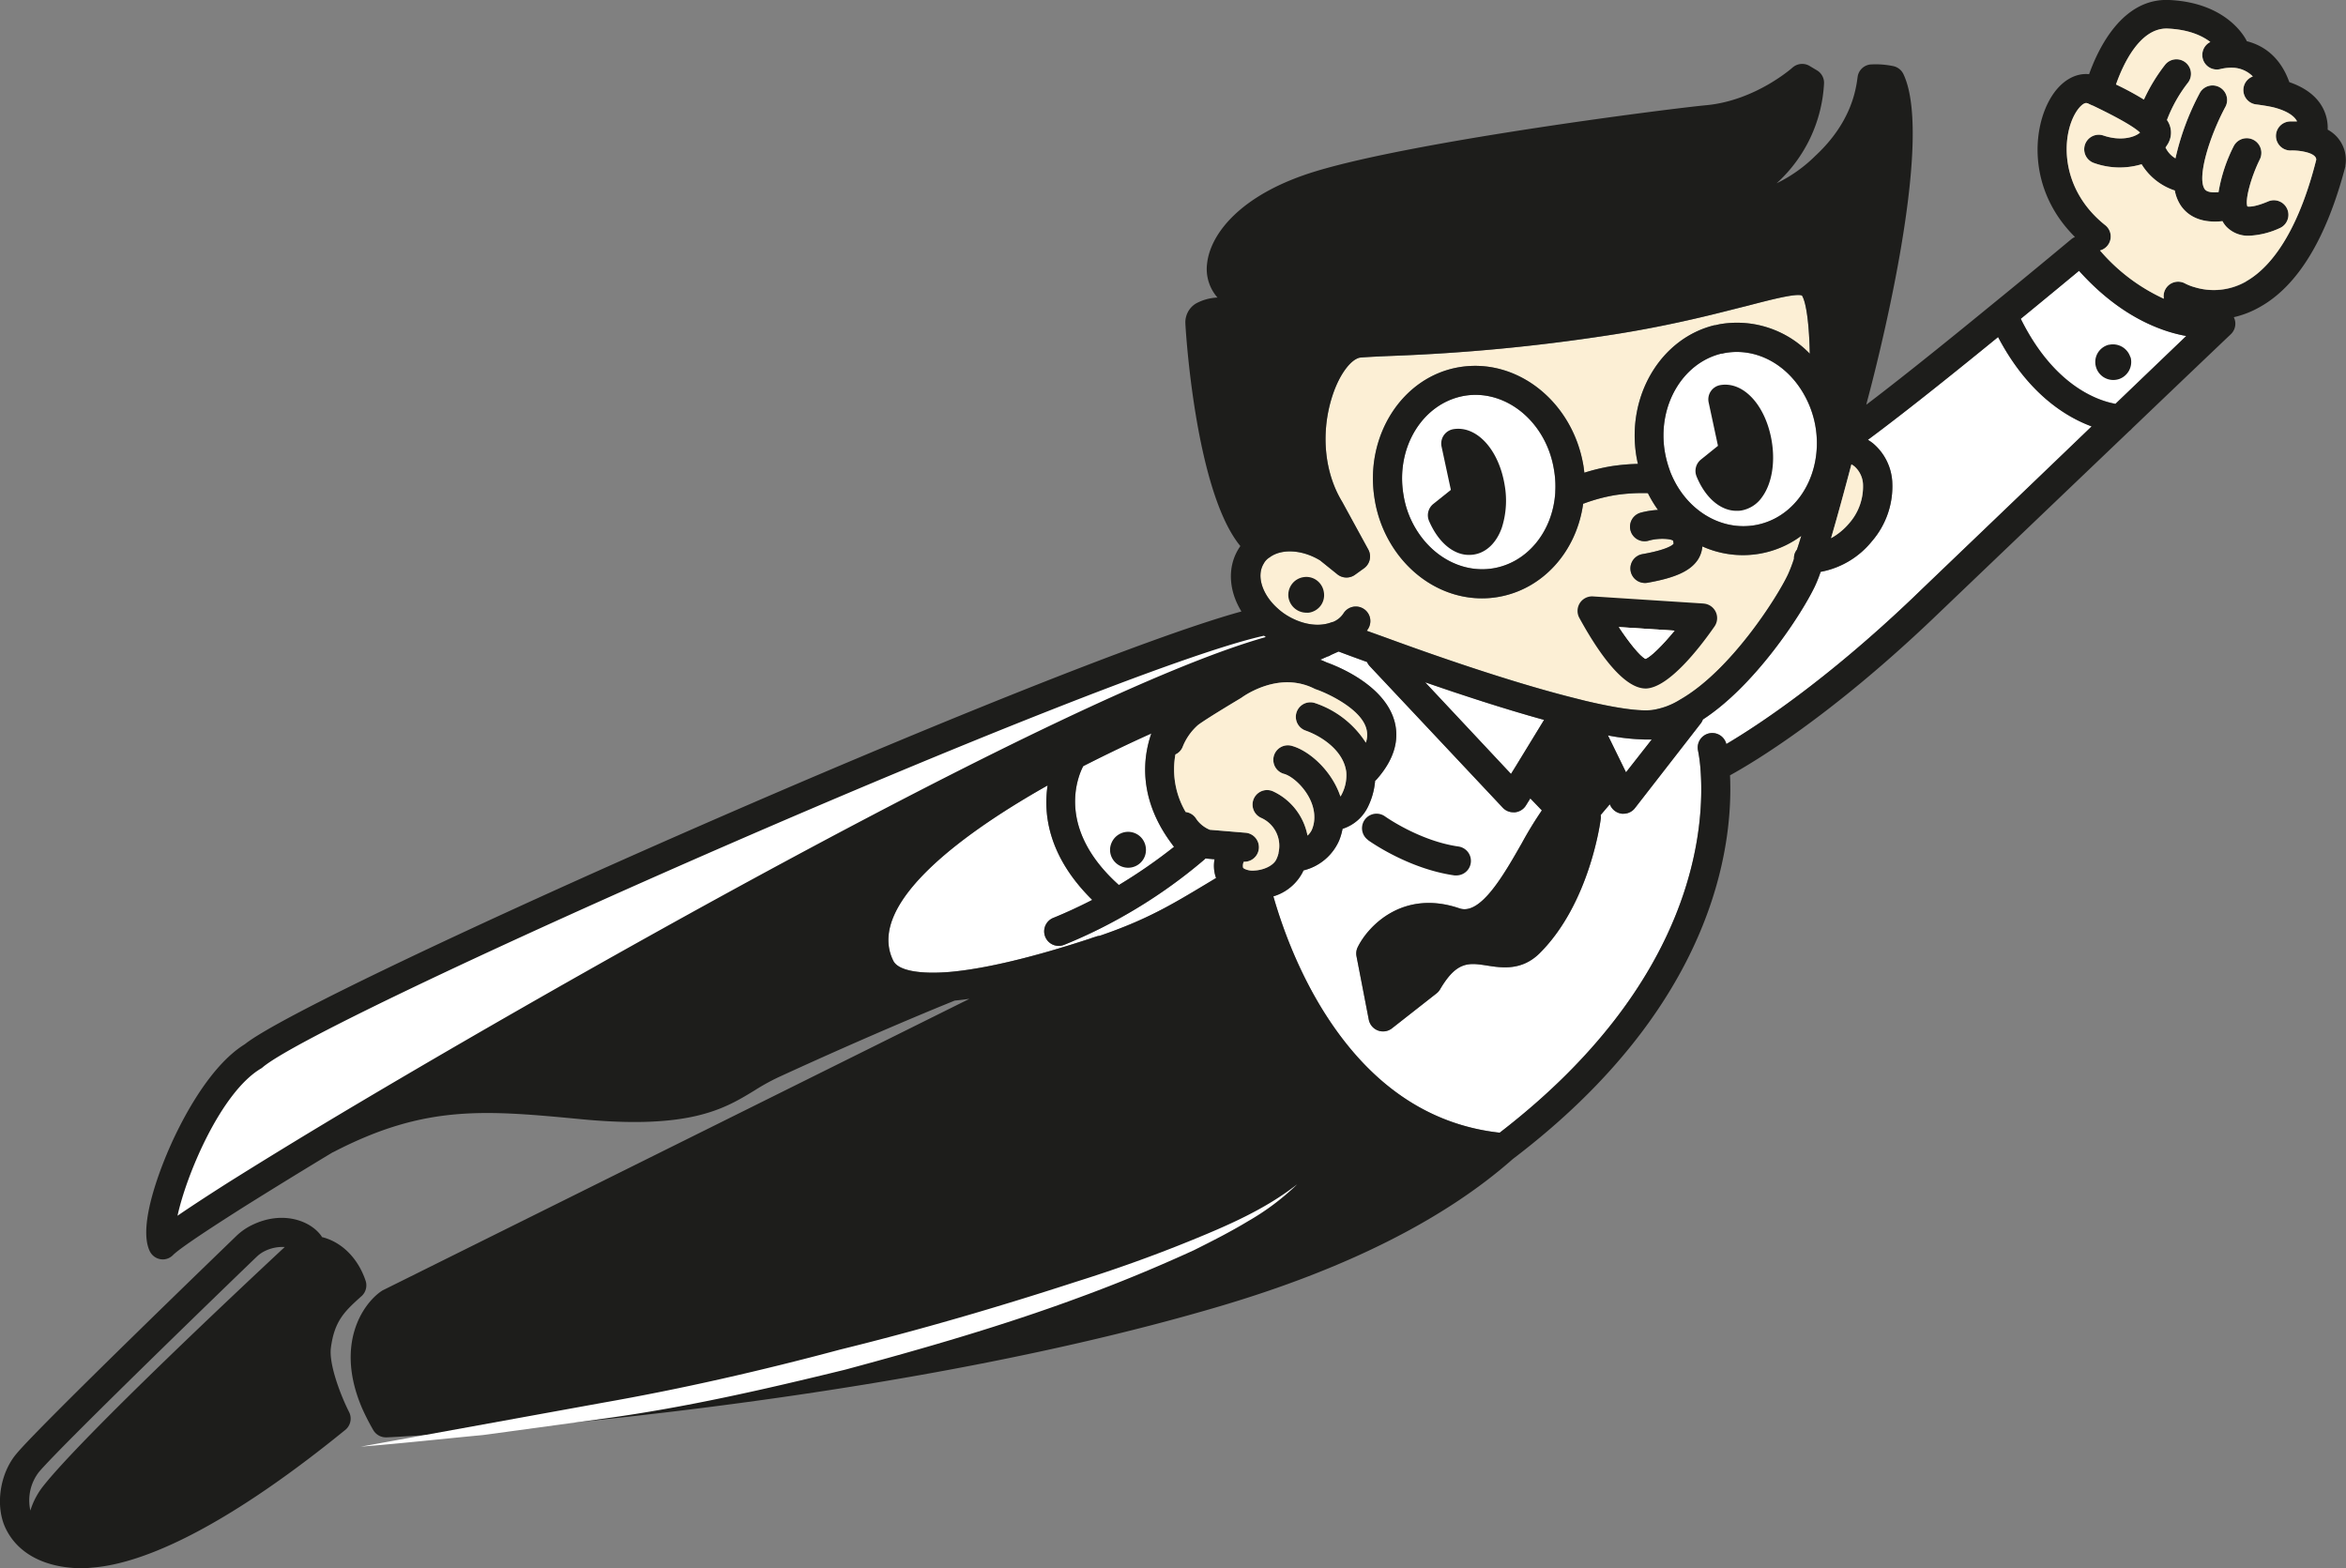 <?xml version="1.0" encoding="UTF-8"?> <svg xmlns="http://www.w3.org/2000/svg" viewBox="0 0 537.61 359.4"><rect x="0" y="0" width="537.61" height="359.4" fill="#808080" stroke="none"/><defs><style>.cls-1{fill:#fff;}.cls-2{fill:#fcefd5;}.cls-3{fill:#1d1d1b;}</style></defs><title>IconeFichier 14</title><g id="Calque_2" data-name="Calque 2"><g id="Calque_1-2" data-name="Calque 1"><path class="cls-1" d="M377.07,151c-1.27-.7-3.66-3.62-6.09-7.3l12.76.82C381,147.85,378.37,150.46,377.07,151Z"></path><path class="cls-1" d="M256.4,202.82c-14.5-13-9.37-24.95-8.17-27.24,5.89-3,11.35-5.58,15.61-7.49-2.79,8.07-1.45,16.58,4,24.34.42.6.82,1.15,1.2,1.64A121.26,121.26,0,0,1,256.4,202.82Z"></path><path class="cls-1" d="M217.74,222.73c-7.19.6-12-.35-13.05-2.59C198,206.51,223.27,189.46,240.07,180c-1,6.58.14,16.3,10.23,26.23-3,1.54-6,2.93-8.93,4.12a3.33,3.33,0,0,0,2.49,6.18,114.94,114.94,0,0,0,13.76-6.68,117.4,117.4,0,0,0,18.44-12.92l.16-.18.18,0,1.93.17a8.13,8.13,0,0,0,.16,3.72c.05.19.12.38.19.57l-1.88,1.13c-8.31,5-14,8.42-24.78,12.11a2.88,2.88,0,0,0-.75.16l-.41.13c-.3.09-.62.19-.92.31C240.83,218.06,227.88,221.82,217.74,222.73Z"></path><path class="cls-1" d="M347.32,175.65h0l-1.06,1.71-19.67-21c8.17,2.84,18.09,6.09,27.25,8.62Z"></path><path class="cls-1" d="M372.62,177l-.05-.1v0l-4.09-8.35a50.3,50.3,0,0,0,8.64.94c.49,0,.95,0,1.39,0Z"></path><path class="cls-1" d="M382.66,107.86a24.91,24.91,0,0,1-1.17-4.39c-1.71-10.39,4-20.23,12.91-22.42l.21,0a8.13,8.13,0,0,1,.88-.19c7.12-1.16,14.21,2.71,18.09,9.87a22.54,22.54,0,0,1,2.75,11.65c-.35,9.28-6.24,16.7-14.33,18S385.94,116.54,382.66,107.86Z"></path><path class="cls-1" d="M356.4,112.79h0c-.54,9-6.41,16.17-14.28,17.46-6.86,1.12-13.84-2.51-17.8-9.27a21.51,21.51,0,0,1-2.72-7.64c-1.81-10.89,4.48-21,14-22.64a15.15,15.15,0,0,1,2.5-.21c8.59,0,16.4,7.2,18,17.17A22.11,22.11,0,0,1,356.4,112.79Z"></path><path class="cls-1" d="M484.78,92.52c-3.59-.63-13.92-3.76-21.7-19.49,5.71-4.67,10.56-8.69,13.35-11,5.74,6.39,12.09,10.9,18.89,13.39A34,34,0,0,0,501,77Z"></path><path class="cls-1" d="M438.36,137c-20,19.07-35.69,29.33-42.75,33.51a3.33,3.33,0,0,0-6.49,1.49,35.65,35.65,0,0,1,.55,4.06c1.11,13.65-1.2,49-46,83.52-13.86-1.53-25.76-8.48-35.39-20.72-9-11.42-14-24.8-16.47-33.44a11.16,11.16,0,0,0,6.65-5.42c.09-.18.17-.36.25-.53a12,12,0,0,0,8.18-6.88,14.48,14.48,0,0,0,.77-2.65,9.73,9.73,0,0,0,5.71-4.83,16.48,16.48,0,0,0,1.75-6.17,2.5,2.5,0,0,0,.34-.31c3.9-4.41,5.29-8.88,4.12-13.27-2.27-8.49-13.44-12.8-15.56-13.55-.48-.23-1-.44-1.46-.63l1.73-.76c.13,0,.28-.08.4-.14a1.75,1.75,0,0,0,.25-.16l1.81-.81c1.31.5,3.58,1.34,6.52,2.4a3.52,3.52,0,0,0,.61.94l30.54,32.5a3.3,3.3,0,0,0,2.43,1h.34a3.34,3.34,0,0,0,2.5-1.58l1-1.6,2.64,2.75a86.26,86.26,0,0,0-4.61,7.55c-4,7-9.39,16.57-14.26,14.9-12.82-4.39-20.86,3.89-23.32,8.88a3.33,3.33,0,0,0-.28,2.11l2.81,14.51a3.34,3.34,0,0,0,2.11,2.49,3.31,3.31,0,0,0,3.21-.5l10.2-8a3.22,3.22,0,0,0,.82-.94c3.83-6.52,6.6-6.09,10.8-5.44,3.36.53,8,1.24,12.12-2.93,11.29-11.33,13.78-29.79,13.88-30.57a2.86,2.86,0,0,0,0-1l2.09-2.46.15.31a3.35,3.35,0,0,0,2.65,1.85l.34,0a3.31,3.31,0,0,0,2.63-1.29l15.08-19.41a3.35,3.35,0,0,0,.48-.89c11.89-7.73,22.48-23.89,25.64-30.46a33.33,33.33,0,0,0,1.35-3.38,19.7,19.7,0,0,0,11.74-7,19.21,19.21,0,0,0,4.66-13.81,12.47,12.47,0,0,0-4.38-8.62,12.07,12.07,0,0,0-1.19-.83c9.21-6.81,22.15-17.27,29.83-23.55,6.83,13,15.55,18.31,21.44,20.48C462.08,114.3,442.61,132.9,438.36,137Z"></path><path class="cls-1" d="M58.07,242c-12,7.14-23.75,37.07-20.71,43.26,1.71-1.69,7.68-5.72,16.73-11.48,5.79-3.64,12.83-8,20.81-12.78,67.44-40.67,203.22-116.27,228.18-113.77l2.77-1.26c-3.71,1.3-8.47.66-12.79-2a17.16,17.16,0,0,1-2.51-1.89C257.88,148.1,72.6,229.73,58.07,242"></path><path class="cls-2" d="M385,160.34a16.45,16.45,0,0,1-6.38,2.37c-1.92.24-6.15.07-15.32-2.1l-3.49-.88c-14.63-3.73-32.59-10.06-42-13.52l-4.59-1.65c.13-.2.27-.4.39-.61a3.33,3.33,0,0,0-5.73-3.39,5.15,5.15,0,0,1-2.48,2l-.08,0-.1,0a3.13,3.13,0,0,1-.32.15l0,0h-.05c-2.88,1-6.6.37-9.95-1.69a13.88,13.88,0,0,1-2.06-1.55c-3.6-3.17-5-7.53-3.22-10.35a.47.47,0,0,0,.05-.1,3.73,3.73,0,0,1,1.18-1.23l.15-.1c2.74-2,7.45-1.73,11.5.73l4,3.22a3.33,3.33,0,0,0,4,.09l2.07-1.49a3.33,3.33,0,0,0,1-4.28L307.58,115l-.08-.13c-3.91-6.51-4.81-15.23-2.42-23.34,1.54-5.22,4-8.44,5.83-9.32a2.61,2.61,0,0,1,.76-.26c1.9-.16,4.36-.27,7.48-.4a429.35,429.35,0,0,0,49-4.65c10.39-1.56,18.76-3.48,24.15-4.79,2.95-.72,5.6-1.41,8-2,5.51-1.44,11.2-2.92,12.64-2.39,1.1,1.78,1.68,7.38,1.79,13.34a23.18,23.18,0,0,0-20.15-6.84c-.55.08-1.07.21-1.49.31l-.19,0h0c-12.31,3-20.17,16.17-17.91,30,.1.59.22,1.18.36,1.78a47.11,47.11,0,0,0-6.28.56,45.34,45.34,0,0,0-6,1.46c-.07-.6-.14-1.19-.24-1.77C360.31,92,347.67,82,334.51,84.13s-21.89,15.8-19.49,30.3a28.47,28.47,0,0,0,3.56,9.94c4.69,8,12.68,12.75,21,12.75a21.82,21.82,0,0,0,3.59-.29c10.29-1.69,18.11-10.35,19.63-21.43l.14,0a38.67,38.67,0,0,1,7.1-1.92,41.65,41.65,0,0,1,7.47-.47h.12a27.3,27.3,0,0,0,2.32,3.85,19,19,0,0,0-4,.64,3.33,3.33,0,0,0,1.84,6.41c2.37-.69,5.16-.43,5.62,0a3.56,3.56,0,0,1,.11.69c0,.08-.9,1.29-7.14,2.39a3.33,3.33,0,0,0,.58,6.61,2.84,2.84,0,0,0,.58-.05c6.42-1.13,9.88-2.73,11.57-5.33a6.51,6.51,0,0,0,1-3,22.64,22.64,0,0,0,9.29,2,22.9,22.9,0,0,0,3.67-.3,22.44,22.44,0,0,0,9.72-4.13c-.33,1.11-.66,2.17-1,3.16a3.39,3.39,0,0,0-.57,1.1,3.45,3.45,0,0,0-.11,1,34,34,0,0,1-1.37,3.59C407.21,137,396.53,153.78,385,160.34Z"></path><path class="cls-3" d="M403.85,113.84c2.16-3,3-7.76,2.15-12.8-1.38-8.13-6.42-13.64-11.7-12.8a3.32,3.32,0,0,0-2.74,4l2.13,9.93-3.91,3.15a3.34,3.34,0,0,0-1,3.85c2,4.92,5.51,7.89,9.13,7.89A6.06,6.06,0,0,0,399,117,7.35,7.35,0,0,0,403.85,113.84Z"></path><path class="cls-3" d="M333.07,98.35a3.34,3.34,0,0,0-2.72,4l2.13,9.92-4,3.2a3.32,3.32,0,0,0-1,3.92c2.12,4.91,5.57,7.78,9.15,7.78a7.52,7.52,0,0,0,1.15-.09c2.83-.45,5.15-2.69,6.37-6.12a20.46,20.46,0,0,0,.66-9.78C343.47,103,338.4,97.5,333.07,98.35Z"></path><path class="cls-3" d="M390.38,138.31l-25.32-1.63a3.33,3.33,0,0,0-3.14,4.92c7.29,13.3,12.23,16.18,15.17,16.18h.19c5.1-.26,12-9,15.62-14.22a3.34,3.34,0,0,0-2.52-5.24ZM377.07,151c-1.27-.7-3.66-3.62-6.09-7.3l12.76.82C381,147.85,378.37,150.46,377.07,151Z"></path><path class="cls-3" d="M301.75,133a4,4,0,0,0-3.05-.73,4.09,4.09,0,0,0-2.61,1.54,4.14,4.14,0,0,0-.82,3.1,1.84,1.84,0,0,0,.05.25,4.16,4.16,0,0,0,4.1,3.25,3.85,3.85,0,0,0,.48,0,4.13,4.13,0,0,0,2.83-1.73,4.07,4.07,0,0,0,.64-3A4.12,4.12,0,0,0,301.75,133Z"></path><path class="cls-3" d="M488.15,81.72A4.18,4.18,0,0,0,483.37,79l-.12,0a4.16,4.16,0,0,0-2.62,2.05,4.06,4.06,0,0,0-.3,3.09,4.11,4.11,0,0,0,3.95,2.94,4.17,4.17,0,0,0,1-.12l.35-.1a4.15,4.15,0,0,0,2.65-4.86A2,2,0,0,0,488.15,81.72Z"></path><path class="cls-3" d="M259.84,190.85a4.07,4.07,0,0,0-3.12.2,4.15,4.15,0,0,0-2.05,2.23,4,4,0,0,0,.13,3.27,4.16,4.16,0,0,0,2.37,2.08,4.22,4.22,0,0,0,1.36.23,4.09,4.09,0,0,0,3.86-2.75,4.22,4.22,0,0,0-.2-3.18A4.05,4.05,0,0,0,259.84,190.85Z"></path><path class="cls-3" d="M533.41,29.71a9.82,9.82,0,0,0-1-4.76q-2.05-4.14-7.79-6.13c-2.2-6.17-6.34-8.53-9.78-9.39l0-.1C514.65,9,510.67.65,497.14,0c-10.74-.5-16.26,11-18.4,17-3.16-.32-6.35,1.52-8.61,5.13-4.53,7.24-5.46,21.44,5.37,32.18a3.43,3.43,0,0,0-.82.49c-.08.06-8,6.69-18,14.83-6,4.91-18.87,15.43-29,23.12.08-.36.13-.56.13-.56,1.64-6.06,15.78-59.63,8.38-75.2a3.34,3.34,0,0,0-2.34-1.84,19.64,19.64,0,0,0-5.28-.37,3.32,3.32,0,0,0-2.88,2.86c-.38,2.84-1.38,10.36-9.69,18.08A33.2,33.2,0,0,1,407.14,42,33.21,33.21,0,0,0,418,19a3.32,3.32,0,0,0-1.58-2.85l-1.67-1a3.33,3.33,0,0,0-4,.36c-.09.07-8.43,7.5-19.63,8.59-8.08.75-66.11,8.09-89.37,15.08-17.37,5.21-24.37,14.36-25.13,21.2A9.89,9.89,0,0,0,279,68.19a11.23,11.23,0,0,0-5,1.4,5.06,5.06,0,0,0-2.36,4.5c0,.41,2.12,38.33,12.6,51.05-.15.23-.31.46-.45.7-2.57,4.23-2.19,9.6.7,14.29-43.74,12-212.91,86.76-228.38,99.17-8.35,5.15-14.73,18-17.1,23.36-1.84,4.14-7.61,18.11-4.68,24.09a3.34,3.34,0,0,0,2.43,1.82,3.64,3.64,0,0,0,.56.05,3.29,3.29,0,0,0,2.33-1c1-1,4.6-3.66,16.18-11,6.64-4.16,13.5-8.38,20.39-12.53l.2-.08c21.06-10.93,34.7-9.63,57.31-7.47,24.57,2.27,32.35-2.47,39.21-6.66a50.32,50.32,0,0,1,5.29-2.94c22.27-10.24,37.89-16.56,40.57-17.64,1.1-.1,2.22-.24,3.36-.4L87.81,295.65a2.22,2.22,0,0,0-.39.23c-4.28,2.9-10.72,12.24-4.43,26.87a54,54,0,0,0,2.56,5,3.35,3.35,0,0,0,2.88,1.65h.16c1.07,0,107.6-5.45,190.8-30,28.92-8.53,51.56-19.9,67.28-33.78,46.17-35.08,50.53-71.71,49.78-87.94,5.7-3.14,23.1-13.6,46.51-35.9,4.59-4.39,26.93-25.74,45-43a3.36,3.36,0,0,0,.64-.61c12.54-12,22.63-21.59,22.63-21.59a3.33,3.33,0,0,0,.67-3.89h0A21.73,21.73,0,0,0,518,70.28c8.61-4.87,15.16-15.68,19.47-32.15l0-.15A7.9,7.9,0,0,0,533.41,29.71ZM313,170.2a22.09,22.09,0,0,0-11.6-9.06,3.33,3.33,0,0,0-2.23,6.28c3.94,1.4,8.75,4.74,9.34,9.5a9.43,9.43,0,0,1-1.08,5.19,2.3,2.3,0,0,1-.26.42C305.2,176.59,300,172,296,170.92a3.33,3.33,0,0,0-1.75,6.43c2.45.66,7.07,5.1,6.94,10.11a7.08,7.08,0,0,1-.56,2.68,4.14,4.14,0,0,1-1,1.35,14.09,14.09,0,0,0-7.88-10.13,3.33,3.33,0,1,0-2.77,6.06,7,7,0,0,1,4,8l0,.12a6.83,6.83,0,0,1-.54,1.49c-.66,1.31-2.78,2.37-5,2.47h0a4.29,4.29,0,0,1-2.21-.37c-.33-.17-.37-.29-.38-.35a2.35,2.35,0,0,1,.16-1.29h.16a3.33,3.33,0,0,0,.25-6.65l-8.18-.68a7.2,7.2,0,0,1-2.91-2.22c-.26-.4-.42-.61-.42-.61a3.3,3.3,0,0,0-2.2-1.24,19.3,19.3,0,0,1-2.35-13.19,3.24,3.24,0,0,0,1.62-1.64,13.08,13.08,0,0,1,3.6-5.14c2.45-1.79,9.58-6,9.65-6.06l.3-.19a19.17,19.17,0,0,1,2.68-1.57c3.45-1.68,8.67-3.14,14-.47a2.47,2.47,0,0,0,.42.17c2.6.89,10.27,4.45,11.48,9A5.38,5.38,0,0,1,313,170.2ZM256.4,202.82c-14.5-13-9.37-24.95-8.17-27.24,5.89-3,11.35-5.58,15.61-7.49-2.79,8.07-1.45,16.58,4,24.34.42.6.82,1.15,1.2,1.64A121.26,121.26,0,0,1,256.4,202.82Zm-38.66,19.91c-7.19.6-12-.35-13.05-2.59C198,206.51,223.27,189.46,240.07,180c-1,6.58.14,16.3,10.23,26.23-3,1.54-6,2.93-8.93,4.12a3.33,3.33,0,0,0,2.49,6.18,114.94,114.94,0,0,0,13.76-6.68,117.4,117.4,0,0,0,18.44-12.92l.16-.18.18,0,1.93.17a8.13,8.13,0,0,0,.16,3.72c.05.19.12.38.19.57l-1.88,1.13c-8.31,5-14,8.42-24.78,12.11a2.88,2.88,0,0,0-.75.16l-.41.13c-.3.09-.62.19-.92.31C240.83,218.06,227.88,221.82,217.74,222.73Zm129.58-47.08h0l-1.06,1.71-19.67-21c8.17,2.84,18.09,6.09,27.25,8.62Zm25.3,1.33-.05-.1v0l-4.09-8.35a50.3,50.3,0,0,0,8.64.94c.49,0,.95,0,1.39,0ZM385,160.34a16.45,16.45,0,0,1-6.38,2.37c-1.92.24-6.15.07-15.32-2.1l-3.49-.88c-14.63-3.73-32.59-10.06-42-13.52l-4.59-1.65c.13-.2.27-.4.39-.61a3.33,3.33,0,0,0-5.73-3.39,5.15,5.15,0,0,1-2.48,2l-.08,0-.1,0a3.13,3.13,0,0,1-.32.15l0,0h-.05c-2.88,1-6.6.37-9.95-1.69a13.88,13.88,0,0,1-2.06-1.55c-3.6-3.17-5-7.53-3.22-10.35a.47.47,0,0,0,.05-.1,3.73,3.73,0,0,1,1.18-1.23l.15-.1c2.74-2,7.45-1.73,11.5.73l4,3.22a3.33,3.33,0,0,0,4,.09l2.07-1.49a3.33,3.33,0,0,0,1-4.28L307.58,115l-.08-.13c-3.91-6.51-4.81-15.23-2.42-23.34,1.54-5.22,4-8.44,5.83-9.32a2.61,2.61,0,0,1,.76-.26c1.9-.16,4.36-.27,7.48-.4a429.35,429.35,0,0,0,49-4.65c10.39-1.56,18.76-3.48,24.15-4.79,2.95-.72,5.6-1.41,8-2,5.51-1.44,11.2-2.92,12.64-2.39,1.1,1.78,1.68,7.38,1.79,13.34a23.18,23.18,0,0,0-20.15-6.84c-.55.08-1.07.21-1.49.31l-.19,0h0c-12.31,3-20.17,16.17-17.91,30,.1.59.22,1.18.36,1.78a47.11,47.11,0,0,0-6.28.56,45.34,45.34,0,0,0-6,1.46c-.07-.6-.14-1.19-.24-1.77C360.31,92,347.67,82,334.51,84.13s-21.89,15.8-19.49,30.3a28.47,28.47,0,0,0,3.56,9.94c4.69,8,12.68,12.75,21,12.75a21.82,21.82,0,0,0,3.59-.29c10.29-1.69,18.11-10.35,19.63-21.43l.14,0a38.67,38.67,0,0,1,7.1-1.92,41.65,41.65,0,0,1,7.47-.47h.12a27.3,27.3,0,0,0,2.32,3.85,19,19,0,0,0-4,.64,3.33,3.33,0,0,0,1.84,6.41c2.37-.69,5.16-.43,5.62,0a3.56,3.56,0,0,1,.11.69c0,.08-.9,1.29-7.14,2.39a3.33,3.33,0,0,0,.58,6.61,2.84,2.84,0,0,0,.58-.05c6.42-1.13,9.88-2.73,11.57-5.33a6.51,6.51,0,0,0,1-3,22.64,22.64,0,0,0,9.29,2,22.9,22.9,0,0,0,3.67-.3,22.44,22.44,0,0,0,9.72-4.13c-.33,1.11-.66,2.17-1,3.16a3.39,3.39,0,0,0-.57,1.1,3.45,3.45,0,0,0-.11,1,34,34,0,0,1-1.37,3.59C407.21,137,396.53,153.78,385,160.34Zm-2.32-52.48a24.91,24.91,0,0,1-1.17-4.39c-1.71-10.39,4-20.23,12.91-22.42l.21,0a8.13,8.13,0,0,1,.88-.19c7.12-1.16,14.21,2.71,18.09,9.87a22.54,22.54,0,0,1,2.75,11.65c-.35,9.28-6.24,16.7-14.33,18S385.94,116.54,382.66,107.86Zm-26.26,4.93h0c-.54,9-6.41,16.17-14.28,17.46-6.86,1.12-13.84-2.51-17.8-9.27a21.51,21.51,0,0,1-2.72-7.64c-1.81-10.89,4.48-21,14-22.64a15.15,15.15,0,0,1,2.5-.21c8.59,0,16.4,7.2,18,17.17A22.11,22.11,0,0,1,356.4,112.79Zm67.87-6.37a5,5,0,0,1,.7.47,5.85,5.85,0,0,1,1.95,4.07,12.72,12.72,0,0,1-3.14,8.92,14.75,14.75,0,0,1-4.18,3.45C421.1,118.24,422.73,112.22,424.27,106.42ZM52.3,271c-5.39,3.43-9.07,5.86-11.62,7.61,2.07-9.55,10-28.31,19.1-33.72a2.75,2.75,0,0,0,.44-.32c14.23-12,193.38-90.95,229.44-98.88.13.11.27.2.41.3-46.8,13.23-171.73,85-216.89,112.18C66.13,262.42,59.11,266.73,52.3,271ZM438.36,137c-20,19.07-35.69,29.33-42.75,33.51a3.33,3.33,0,0,0-6.49,1.49,35.65,35.65,0,0,1,.55,4.06c1.11,13.65-1.2,49-46,83.52-13.86-1.53-25.76-8.48-35.39-20.72-9-11.42-14-24.8-16.47-33.44a11.16,11.16,0,0,0,6.65-5.42c.09-.18.17-.36.25-.53a12,12,0,0,0,8.18-6.88,14.48,14.48,0,0,0,.77-2.65,9.73,9.73,0,0,0,5.71-4.83,16.48,16.48,0,0,0,1.75-6.17,2.5,2.5,0,0,0,.34-.31c3.9-4.41,5.29-8.88,4.12-13.27-2.27-8.49-13.44-12.8-15.56-13.55-.48-.23-1-.44-1.46-.63l1.73-.76c.13,0,.28-.08.4-.14a1.75,1.75,0,0,0,.25-.16l1.81-.81c1.31.5,3.58,1.34,6.52,2.4a3.52,3.52,0,0,0,.61.94l30.54,32.5a3.3,3.3,0,0,0,2.43,1h.34a3.34,3.34,0,0,0,2.5-1.58l1-1.6,2.64,2.75a86.26,86.26,0,0,0-4.61,7.55c-4,7-9.39,16.57-14.26,14.9-12.82-4.39-20.86,3.89-23.32,8.88a3.33,3.33,0,0,0-.28,2.11l2.81,14.51a3.34,3.34,0,0,0,2.11,2.49,3.31,3.31,0,0,0,3.21-.5l10.2-8a3.22,3.22,0,0,0,.82-.94c3.83-6.52,6.6-6.09,10.8-5.44,3.36.53,8,1.24,12.12-2.93,11.29-11.33,13.78-29.79,13.88-30.57a2.86,2.86,0,0,0,0-1l2.09-2.46.15.31a3.35,3.35,0,0,0,2.65,1.85l.34,0a3.31,3.31,0,0,0,2.63-1.29l15.08-19.41a3.35,3.35,0,0,0,.48-.89c11.89-7.73,22.48-23.89,25.64-30.46a33.33,33.33,0,0,0,1.35-3.38,19.7,19.7,0,0,0,11.74-7,19.21,19.21,0,0,0,4.66-13.81,12.47,12.47,0,0,0-4.38-8.62,12.07,12.07,0,0,0-1.19-.83c9.21-6.81,22.15-17.27,29.83-23.55,6.83,13,15.55,18.31,21.44,20.48C462.08,114.3,442.61,132.9,438.36,137Zm46.42-44.44c-3.59-.63-13.92-3.76-21.7-19.49,5.71-4.67,10.56-8.69,13.35-11,5.74,6.39,12.09,10.9,18.89,13.39A34,34,0,0,0,501,77Zm29.92-28A14.92,14.92,0,0,1,503,65.84,11.82,11.82,0,0,1,500.8,65a3.33,3.33,0,0,0-4.54,1.22,3.23,3.23,0,0,0-.38,2.24,42.62,42.62,0,0,1-14.64-11.06,3.31,3.31,0,0,0,1.19-5.8C472,43.29,472.3,31.21,475.77,25.66c.74-1.18,1.85-2.29,2.53-2l.1,0,.42.21.65.3h.06c6.89,3.3,9.77,5.16,10.88,6.22-1.43,1.22-4.66,1.94-8.38.67a3.33,3.33,0,0,0-2.16,6.3,17.45,17.45,0,0,0,10.9.28,14.07,14.07,0,0,0,7.54,6h.06a9.36,9.36,0,0,0,1.41,3.51c1.19,1.73,3.48,3.63,7.79,3.63a15.2,15.2,0,0,0,1.73-.1,6.12,6.12,0,0,0,.89,1.26,6.88,6.88,0,0,0,5.25,2.08,18.7,18.7,0,0,0,6.94-1.72,3.33,3.33,0,0,0-2.6-6.14c-3.13,1.33-4.44,1.22-4.76,1.16-.6-1.36.76-6.59,2.84-10.79a3.33,3.33,0,0,0-6-3,36.31,36.31,0,0,0-3.46,10.51c-1.23.11-2.65.06-3.17-.7-1.79-2.6,1-11.91,4.82-19a3.34,3.34,0,0,0-5.88-3.15,59.26,59.26,0,0,0-5.64,15.1,5.71,5.71,0,0,1-2.28-2.5,9.94,9.94,0,0,0,.71-1.11,1.42,1.42,0,0,0,.08-.18,5,5,0,0,0-.46-5,32.73,32.73,0,0,1,4.76-8.48,3.33,3.33,0,0,0-5.17-4.2,40.75,40.75,0,0,0-4.87,8,68,68,0,0,0-6.4-3.46c1.56-4.44,5.45-13.11,11.9-12.81,4.92.23,7.94,1.71,9.72,3.07a3.33,3.33,0,0,0,2.37,6.19,10.44,10.44,0,0,1,2.75-.29,6.75,6.75,0,0,1,4.62,2,3.32,3.32,0,0,0,.75,6.41c1.52.19,2.87.42,3.94.66,2.83.72,4.71,1.82,5.42,3.18,0,0,0,0,0,.06-.48,0-1,0-1.48,0a3.33,3.33,0,0,0,0,6.66h0a13,13,0,0,1,3.73.42c.83.22,2.2.74,2.17,1.7C527.17,51,521.55,60.61,514.7,64.49Z"></path><path class="cls-3" d="M75.83,308.86c.81-6.2,3.21-8.38,6.85-11.68l.18-.15a3.34,3.34,0,0,0,.92-3.53c-1.75-5.21-5.52-8.9-10-10a2.91,2.91,0,0,0-.17-.3c-2.66-3.65-9.11-5.76-15.83-2.47a13.84,13.84,0,0,0-3.55,2.45c-1.83,1.77-45,43.42-50.41,49.92-3.9,4.56-5,12.15-2.47,17.27,2.67,5.45,8.42,8.65,16.2,9,.51,0,1,0,1.51,0a18,18,0,0,0,2.08-.12h0c9.66-.73,27.55-6.8,58-31.57A3.34,3.34,0,0,0,80,323.6C78.13,319.93,75.32,312.68,75.83,308.86ZM8.9,337.37c5.24-6.26,49.51-49,50-49.43a7.17,7.17,0,0,1,1.86-1.27,9.06,9.06,0,0,1,4.49-.89c-8.71,8.11-45.83,42.87-55.19,54.59a17.22,17.22,0,0,0-3.1,5.8A10.61,10.61,0,0,1,8.9,337.37Z"></path><path class="cls-3" d="M313.5,192.53c.37.27,9.23,6.59,19.83,8.09a3.71,3.71,0,0,0,.47,0,3.33,3.33,0,0,0,.46-6.62c-8.91-1.26-16.75-6.82-16.86-6.9a3.33,3.33,0,1,0-3.9,5.4Z"></path><path class="cls-2" d="M514.7,64.49A14.92,14.92,0,0,1,503,65.84,11.82,11.82,0,0,1,500.8,65a3.33,3.33,0,0,0-4.54,1.22,3.23,3.23,0,0,0-.38,2.24,42.62,42.62,0,0,1-14.64-11.06,3.31,3.31,0,0,0,1.19-5.8C472,43.29,472.3,31.21,475.77,25.66c.74-1.18,1.85-2.29,2.53-2l.1,0,.42.21.65.3h.06c6.89,3.3,9.77,5.16,10.88,6.22-1.43,1.22-4.66,1.94-8.38.67a3.33,3.33,0,0,0-2.16,6.3,17.45,17.45,0,0,0,10.9.28,14.07,14.07,0,0,0,7.54,6h.06a9.36,9.36,0,0,0,1.41,3.51c1.19,1.73,3.48,3.63,7.79,3.63a15.2,15.2,0,0,0,1.73-.1,6.12,6.12,0,0,0,.89,1.26,6.88,6.88,0,0,0,5.25,2.08,18.7,18.7,0,0,0,6.94-1.72,3.33,3.33,0,0,0-2.6-6.14c-3.13,1.33-4.44,1.22-4.76,1.16-.6-1.36.76-6.59,2.84-10.79a3.33,3.33,0,0,0-6-3,36.31,36.31,0,0,0-3.46,10.51c-1.23.11-2.65.06-3.17-.7-1.79-2.6,1-11.91,4.82-19a3.34,3.34,0,0,0-5.88-3.15,59.26,59.26,0,0,0-5.64,15.1,5.71,5.71,0,0,1-2.28-2.5,9.94,9.94,0,0,0,.71-1.11,1.42,1.42,0,0,0,.08-.18,5,5,0,0,0-.46-5,32.73,32.73,0,0,1,4.76-8.48,3.33,3.33,0,0,0-5.17-4.2,40.75,40.75,0,0,0-4.87,8,68,68,0,0,0-6.4-3.46c1.56-4.44,5.45-13.11,11.9-12.81,4.92.23,7.94,1.71,9.72,3.07a3.33,3.33,0,0,0,2.37,6.19,10.44,10.44,0,0,1,2.75-.29,6.75,6.75,0,0,1,4.62,2,3.32,3.32,0,0,0,.75,6.41c1.52.19,2.87.42,3.94.66,2.83.72,4.71,1.82,5.42,3.18,0,0,0,0,0,.06-.48,0-1,0-1.48,0a3.33,3.33,0,0,0,0,6.66h0a13,13,0,0,1,3.73.42c.83.22,2.2.74,2.17,1.7C527.17,51,521.55,60.61,514.7,64.49Z"></path><path class="cls-1" d="M377.07,151c-1.27-.7-3.66-3.62-6.09-7.3l12.76.82C381,147.85,378.37,150.46,377.07,151Z"></path><path class="cls-2" d="M313,170.2a22.09,22.09,0,0,0-11.6-9.06,3.33,3.33,0,0,0-2.23,6.28c3.94,1.4,8.75,4.74,9.34,9.5a9.43,9.43,0,0,1-1.08,5.19,2.3,2.3,0,0,1-.26.42C305.2,176.59,300,172,296,170.92a3.33,3.33,0,0,0-1.75,6.43c2.45.66,7.07,5.1,6.94,10.11a7.08,7.08,0,0,1-.56,2.68,4.14,4.14,0,0,1-1,1.35,14.09,14.09,0,0,0-7.88-10.13,3.33,3.33,0,1,0-2.77,6.06,7,7,0,0,1,4,8l0,.12a6.83,6.83,0,0,1-.54,1.49c-.66,1.31-2.78,2.37-5,2.47h0a4.29,4.29,0,0,1-2.21-.37c-.33-.17-.37-.29-.38-.35a2.35,2.35,0,0,1,.16-1.29h.16a3.33,3.33,0,0,0,.25-6.65l-8.18-.68a7.2,7.2,0,0,1-2.91-2.22c-.26-.4-.42-.61-.42-.61a3.3,3.3,0,0,0-2.2-1.24,19.3,19.3,0,0,1-2.35-13.19,3.24,3.24,0,0,0,1.62-1.64,13.08,13.08,0,0,1,3.6-5.14c2.45-1.79,9.58-6,9.65-6.06l.3-.19a19.17,19.17,0,0,1,2.68-1.57c3.45-1.68,8.67-3.14,14-.47a2.47,2.47,0,0,0,.42.17c2.6.89,10.27,4.45,11.48,9A5.38,5.38,0,0,1,313,170.2Z"></path><path class="cls-1" d="M82.68,331.53c9.34-.74,18.65-1.78,28-2.66l27.85-3.79c18.61-2.52,37-6.75,55.18-11.2,18.12-4.88,36.18-10.08,53.8-16.61,8.82-3.23,17.52-6.84,26.07-10.75,4.21-2.11,8.41-4.23,12.44-6.67a56.43,56.43,0,0,0,11.25-8.45c-7.38,5.78-16,9.49-24.63,13s-17.42,6.64-26.33,9.43c-17.73,5.76-35.67,11-53.78,15.45-18,4.82-36.23,9-54.6,12.22Z"></path><path class="cls-2" d="M424.27,106.42a5,5,0,0,1,.7.47,5.85,5.85,0,0,1,1.95,4.07,12.72,12.72,0,0,1-3.14,8.92,14.75,14.75,0,0,1-4.18,3.45C421.1,118.24,422.73,112.22,424.27,106.42Z"></path></g></g></svg> 
